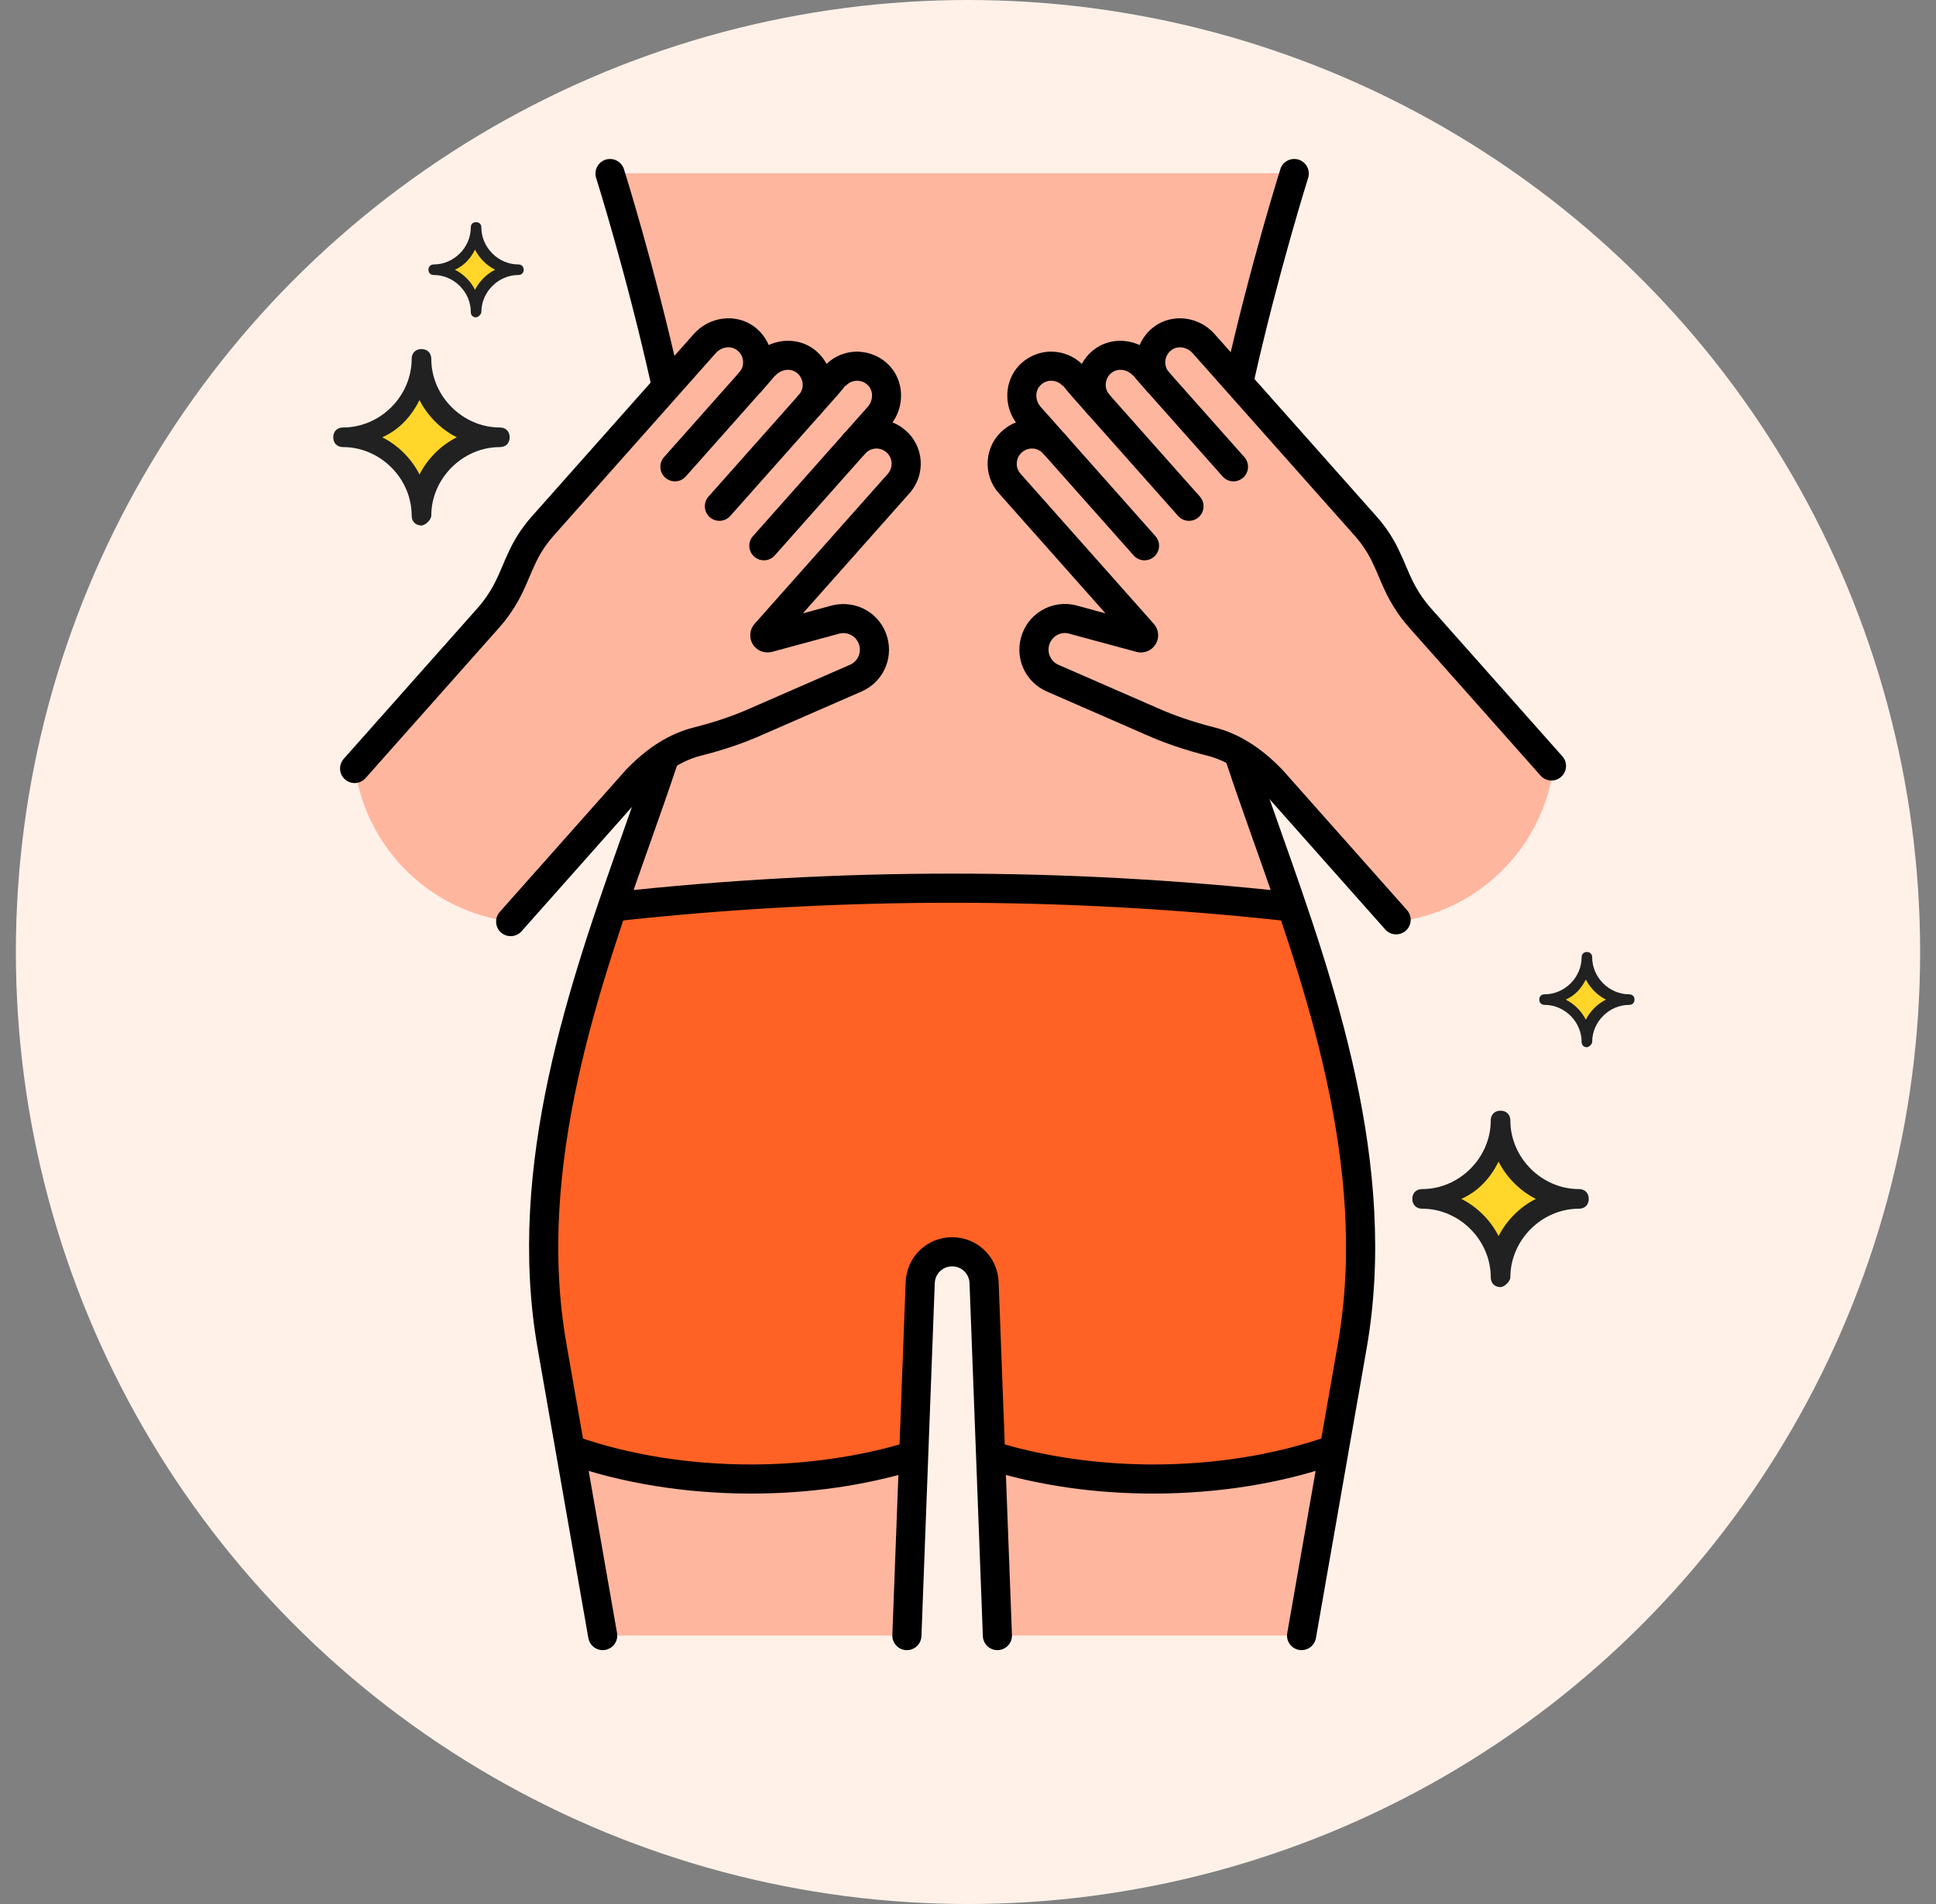 <svg width="61" height="60" viewBox="0 0 61 60" fill="none" xmlns="http://www.w3.org/2000/svg">
<rect x="0" y="0" width="61" height="60" fill="#808080" stroke="none"/>
<circle cx="30.5" cy="30" r="30" fill="#FFF1E8"/>
<g clip-path="url(#clip0_3253_5553)">
<path d="M28.205 13.886C28.018 13.734 27.78 13.66 27.539 13.679C27.299 13.699 27.075 13.81 26.915 13.991L27.68 13.129C28.005 12.763 28.028 12.199 27.694 11.841C27.605 11.744 27.497 11.668 27.377 11.616C27.257 11.565 27.128 11.539 26.997 11.54C26.866 11.541 26.737 11.57 26.618 11.624C26.499 11.678 26.392 11.757 26.306 11.855L25.514 12.747C25.6 12.649 25.666 12.534 25.705 12.409C25.745 12.285 25.758 12.153 25.744 12.023C25.73 11.893 25.688 11.768 25.623 11.655C25.557 11.542 25.468 11.444 25.363 11.367C24.967 11.078 24.41 11.168 24.085 11.534L23.636 12.039C23.723 11.941 23.789 11.826 23.828 11.701C23.868 11.576 23.881 11.445 23.867 11.315C23.853 11.185 23.812 11.059 23.746 10.946C23.68 10.833 23.592 10.735 23.486 10.658C23.091 10.369 22.534 10.458 22.209 10.824L17.094 16.585C16.816 16.898 16.589 17.253 16.421 17.637C16.184 18.119 16.023 18.754 15.379 19.48L11.18 24.209L11.188 24.259C11.571 26.768 13.571 28.721 16.089 29.042L20.063 24.566C20.769 23.835 21.414 23.51 21.973 23.369C22.623 23.204 23.261 22.994 23.872 22.719L26.973 21.365C27.195 21.265 27.372 21.086 27.47 20.863C27.567 20.64 27.578 20.389 27.5 20.158C27.422 19.927 27.261 19.734 27.048 19.616C26.835 19.497 26.586 19.462 26.349 19.518L24.2 20.1C24.183 20.104 24.165 20.103 24.149 20.096C24.132 20.089 24.119 20.077 24.11 20.062C24.101 20.046 24.097 20.029 24.098 20.011C24.1 19.993 24.107 19.977 24.119 19.963L28.296 15.258L28.316 15.235C28.4 15.14 28.464 15.03 28.504 14.91C28.544 14.79 28.559 14.663 28.549 14.537C28.539 14.411 28.503 14.288 28.444 14.177C28.385 14.065 28.304 13.966 28.205 13.886ZM31.924 13.887C32.111 13.734 32.35 13.66 32.59 13.68C32.831 13.699 33.054 13.811 33.214 13.991L32.449 13.13C32.124 12.763 32.102 12.199 32.435 11.841C32.524 11.745 32.632 11.668 32.752 11.617C32.872 11.565 33.002 11.539 33.133 11.54C33.263 11.541 33.392 11.57 33.511 11.624C33.63 11.679 33.737 11.757 33.824 11.855L34.616 12.747C34.529 12.649 34.464 12.534 34.424 12.41C34.384 12.285 34.371 12.154 34.385 12.024C34.4 11.894 34.441 11.768 34.507 11.655C34.572 11.542 34.661 11.444 34.767 11.367C35.162 11.079 35.72 11.168 36.045 11.534L36.493 12.039C36.406 11.941 36.341 11.826 36.301 11.701C36.261 11.577 36.248 11.445 36.262 11.315C36.276 11.185 36.318 11.06 36.383 10.947C36.449 10.833 36.538 10.735 36.643 10.658C37.038 10.37 37.596 10.458 37.92 10.824L43.035 16.585C43.313 16.898 43.541 17.253 43.709 17.637C43.945 18.119 44.106 18.755 44.75 19.48L48.949 24.209L48.941 24.259C48.559 26.769 46.559 28.721 44.04 29.042L40.066 24.566C39.361 23.836 38.715 23.511 38.157 23.369C37.507 23.204 36.869 22.994 36.257 22.72L33.156 21.366C32.934 21.266 32.757 21.087 32.66 20.863C32.562 20.64 32.552 20.389 32.63 20.158C32.708 19.928 32.869 19.734 33.081 19.616C33.294 19.498 33.543 19.463 33.78 19.518L35.929 20.1C35.946 20.104 35.964 20.103 35.981 20.096C35.997 20.089 36.011 20.077 36.02 20.062C36.029 20.046 36.033 20.029 36.031 20.011C36.029 19.993 36.022 19.977 36.011 19.963L31.834 15.258L31.813 15.235C31.729 15.141 31.665 15.03 31.625 14.91C31.585 14.79 31.57 14.663 31.58 14.537C31.591 14.411 31.626 14.289 31.686 14.177C31.744 14.065 31.826 13.966 31.924 13.887Z" fill="#FFB69F"/>
<path d="M39.021 23.727C38.715 23.549 38.426 23.437 38.157 23.369C37.507 23.204 36.869 22.994 36.258 22.719L33.157 21.365C32.934 21.266 32.758 21.087 32.66 20.863C32.563 20.64 32.552 20.389 32.63 20.158C32.708 19.928 32.869 19.734 33.082 19.616C33.295 19.497 33.544 19.463 33.781 19.518L35.929 20.1C35.947 20.104 35.965 20.103 35.981 20.096C35.997 20.089 36.011 20.077 36.02 20.061C36.029 20.046 36.033 20.029 36.032 20.011C36.03 19.993 36.023 19.977 36.011 19.963L31.834 15.258L31.814 15.235C31.73 15.14 31.666 15.03 31.626 14.91C31.585 14.79 31.57 14.663 31.581 14.537C31.591 14.411 31.627 14.288 31.686 14.177C31.745 14.065 31.826 13.966 31.924 13.886C32.111 13.734 32.35 13.66 32.591 13.679C32.831 13.699 33.055 13.81 33.215 13.991L32.449 13.129C32.124 12.763 32.102 12.198 32.435 11.84C32.524 11.744 32.632 11.668 32.752 11.616C32.873 11.565 33.002 11.538 33.133 11.54C33.264 11.541 33.393 11.57 33.512 11.624C33.631 11.678 33.737 11.757 33.824 11.854L34.616 12.747C34.529 12.649 34.464 12.534 34.424 12.409C34.385 12.285 34.372 12.153 34.386 12.023C34.4 11.893 34.441 11.768 34.507 11.655C34.573 11.542 34.661 11.444 34.767 11.367C35.162 11.078 35.72 11.168 36.045 11.533L36.494 12.039C36.407 11.941 36.341 11.826 36.302 11.701C36.262 11.576 36.249 11.445 36.263 11.315C36.277 11.185 36.318 11.059 36.384 10.946C36.45 10.833 36.538 10.735 36.644 10.658C37.039 10.369 37.597 10.459 37.922 10.824L39.027 12.069C39.812 8.527 40.783 5.459 40.783 5.459H19.218C19.218 5.459 20.21 8.594 20.999 12.186L22.208 10.824C22.533 10.458 23.091 10.369 23.486 10.658C23.592 10.735 23.68 10.833 23.746 10.946C23.812 11.059 23.853 11.185 23.867 11.315C23.881 11.445 23.868 11.576 23.828 11.701C23.789 11.825 23.723 11.941 23.636 12.038L24.085 11.533C24.41 11.167 24.967 11.078 25.363 11.367C25.468 11.443 25.557 11.541 25.623 11.655C25.689 11.768 25.73 11.893 25.744 12.023C25.758 12.153 25.745 12.285 25.705 12.409C25.666 12.534 25.6 12.649 25.514 12.747L26.306 11.854C26.392 11.757 26.499 11.678 26.618 11.624C26.737 11.569 26.866 11.541 26.997 11.54C27.128 11.538 27.257 11.564 27.378 11.616C27.498 11.668 27.605 11.744 27.694 11.84C28.028 12.198 28.005 12.763 27.68 13.129L26.915 13.991C27.075 13.81 27.299 13.699 27.539 13.679C27.78 13.66 28.018 13.734 28.206 13.886C28.304 13.966 28.385 14.065 28.444 14.176C28.503 14.288 28.539 14.411 28.549 14.537C28.56 14.663 28.544 14.79 28.504 14.91C28.464 15.03 28.4 15.14 28.316 15.235L28.296 15.258L24.119 19.963C24.107 19.977 24.1 19.993 24.098 20.011C24.096 20.029 24.101 20.046 24.11 20.062C24.119 20.077 24.132 20.089 24.149 20.096C24.165 20.103 24.183 20.104 24.201 20.1L26.349 19.518C26.586 19.463 26.835 19.497 27.048 19.616C27.261 19.734 27.422 19.928 27.5 20.158C27.578 20.389 27.567 20.64 27.47 20.863C27.372 21.087 27.196 21.266 26.974 21.365L23.872 22.719C23.261 22.994 22.623 23.204 21.973 23.369C21.657 23.449 21.313 23.591 20.946 23.829C19.271 28.917 16.212 35.665 17.392 42.413L18.99 51.541H28.574L28.994 40.416C29.003 40.155 29.113 39.907 29.3 39.725C29.488 39.544 29.739 39.442 30 39.442C30.262 39.442 30.513 39.544 30.701 39.725C30.889 39.907 30.998 40.155 31.007 40.416L31.427 51.541H41.011L42.609 42.413C43.797 35.62 40.689 28.827 39.021 23.727Z" fill="#FFB69F"/>
<path d="M40.705 28.58C33.59 27.79 26.41 27.79 19.295 28.58C17.864 32.79 16.55 37.602 17.392 42.413L17.963 45.678C19.613 46.266 21.566 46.608 23.661 46.608C25.52 46.608 27.265 46.336 28.788 45.865L28.992 40.459C29.011 39.949 29.388 39.503 29.895 39.452C30.032 39.438 30.171 39.452 30.302 39.493C30.434 39.535 30.556 39.603 30.66 39.693C30.764 39.783 30.848 39.894 30.908 40.019C30.968 40.143 31.001 40.278 31.006 40.416L31.212 45.865C32.735 46.336 34.48 46.608 36.339 46.608C38.434 46.608 40.386 46.266 42.036 45.678L42.608 42.413C43.45 37.602 42.136 32.79 40.705 28.58Z" fill="#FF6224"/>
<path d="M39.058 12.391C38.989 12.392 38.921 12.376 38.859 12.346C38.797 12.316 38.742 12.273 38.699 12.22C38.656 12.166 38.626 12.103 38.61 12.036C38.595 11.969 38.594 11.899 38.609 11.832C39.385 8.369 40.335 5.351 40.345 5.321C40.383 5.207 40.465 5.113 40.572 5.059C40.679 5.005 40.803 4.995 40.918 5.031C41.032 5.067 41.128 5.147 41.184 5.253C41.241 5.358 41.254 5.482 41.22 5.598C41.211 5.627 40.271 8.61 39.505 12.033C39.482 12.134 39.426 12.225 39.344 12.29C39.263 12.356 39.162 12.391 39.058 12.391ZM41.011 52C40.944 52 40.878 51.986 40.817 51.957C40.756 51.929 40.703 51.888 40.659 51.837C40.616 51.785 40.585 51.725 40.567 51.66C40.55 51.596 40.547 51.528 40.559 51.462L42.156 42.334C43.13 36.772 41.116 31.084 39.498 26.514C39.181 25.62 38.882 24.775 38.615 23.963C38.577 23.847 38.586 23.721 38.641 23.612C38.696 23.504 38.792 23.421 38.908 23.383C39.023 23.345 39.149 23.355 39.258 23.41C39.367 23.464 39.449 23.56 39.487 23.676C39.751 24.479 40.048 25.318 40.363 26.207C42.017 30.879 44.075 36.692 43.06 42.492L41.463 51.62C41.444 51.726 41.389 51.823 41.306 51.892C41.224 51.962 41.119 52 41.011 52ZM31.426 52C31.308 52 31.194 51.954 31.108 51.872C31.023 51.789 30.973 51.677 30.968 51.558L30.548 40.433C30.537 40.137 30.296 39.906 30 39.906C29.704 39.906 29.464 40.137 29.453 40.433L29.033 51.558C29.028 51.68 28.976 51.795 28.886 51.878C28.797 51.96 28.678 52.004 28.557 52C28.497 51.998 28.437 51.983 28.383 51.958C28.328 51.933 28.279 51.897 28.238 51.853C28.197 51.809 28.165 51.757 28.144 51.701C28.123 51.644 28.113 51.584 28.116 51.524L28.536 40.399C28.565 39.608 29.209 38.988 30 38.988C30.792 38.988 31.436 39.607 31.465 40.399L31.885 51.524C31.887 51.584 31.878 51.644 31.857 51.701C31.836 51.757 31.804 51.809 31.763 51.853C31.722 51.897 31.673 51.933 31.618 51.958C31.564 51.983 31.504 51.998 31.444 52C31.438 52 31.432 52 31.426 52ZM18.989 52C18.881 52 18.777 51.962 18.694 51.892C18.612 51.823 18.556 51.727 18.538 51.62L16.94 42.492C15.925 36.692 17.984 30.878 19.637 26.206C19.94 25.352 20.226 24.545 20.482 23.771C20.5 23.713 20.53 23.66 20.569 23.613C20.608 23.567 20.657 23.529 20.711 23.501C20.765 23.474 20.824 23.457 20.884 23.452C20.945 23.448 21.006 23.455 21.064 23.474C21.121 23.494 21.175 23.524 21.221 23.564C21.267 23.604 21.304 23.652 21.331 23.707C21.358 23.761 21.374 23.82 21.378 23.881C21.381 23.942 21.373 24.003 21.353 24.06C21.094 24.843 20.807 25.654 20.503 26.513C18.885 31.083 16.871 36.771 17.845 42.334L19.442 51.462C19.453 51.528 19.45 51.596 19.433 51.66C19.416 51.725 19.384 51.785 19.341 51.837C19.298 51.888 19.244 51.929 19.183 51.957C19.122 51.986 19.056 52 18.989 52ZM20.966 12.498C20.862 12.498 20.761 12.462 20.68 12.397C20.598 12.331 20.542 12.24 20.519 12.138C19.748 8.669 18.79 5.628 18.78 5.598C18.747 5.482 18.76 5.358 18.816 5.253C18.873 5.147 18.968 5.067 19.083 5.031C19.197 4.995 19.321 5.005 19.428 5.059C19.535 5.113 19.617 5.207 19.656 5.321C19.666 5.351 20.636 8.431 21.415 11.939C21.43 12.006 21.43 12.076 21.414 12.143C21.398 12.21 21.368 12.272 21.325 12.326C21.282 12.38 21.227 12.423 21.165 12.453C21.103 12.482 21.035 12.498 20.966 12.498Z" fill="black"/>
<path d="M36.339 47.066C34.535 47.066 32.808 46.823 31.206 46.342C31.09 46.307 30.992 46.227 30.935 46.12C30.878 46.013 30.865 45.888 30.9 45.772C30.935 45.655 31.014 45.557 31.121 45.5C31.228 45.442 31.353 45.429 31.47 45.463C32.964 45.911 34.648 46.149 36.339 46.149C38.262 46.149 40.14 45.85 41.77 45.285C42.011 45.203 42.271 45.329 42.354 45.569C42.437 45.809 42.31 46.07 42.071 46.153C40.345 46.751 38.363 47.066 36.339 47.066ZM23.661 47.066C21.61 47.066 19.605 46.742 17.862 46.13C17.747 46.089 17.653 46.005 17.601 45.895C17.548 45.785 17.541 45.659 17.582 45.544C17.622 45.429 17.706 45.335 17.816 45.282C17.926 45.23 18.052 45.223 18.167 45.264C19.813 45.843 21.713 46.149 23.661 46.149C25.368 46.149 27.066 45.907 28.571 45.451C28.629 45.434 28.689 45.428 28.749 45.434C28.809 45.44 28.868 45.457 28.921 45.486C28.974 45.514 29.021 45.553 29.059 45.599C29.097 45.646 29.126 45.7 29.144 45.757C29.161 45.815 29.167 45.875 29.161 45.935C29.155 45.995 29.138 46.054 29.109 46.107C29.081 46.16 29.042 46.207 28.995 46.245C28.949 46.283 28.895 46.312 28.838 46.33C27.224 46.819 25.483 47.066 23.661 47.066ZM40.637 29.032C40.62 29.032 40.603 29.031 40.586 29.029C33.553 28.255 26.456 28.254 19.423 29.028C19.363 29.035 19.303 29.029 19.245 29.012C19.187 28.995 19.133 28.968 19.086 28.93C19.039 28.892 19 28.846 18.971 28.793C18.942 28.74 18.924 28.682 18.917 28.622C18.91 28.562 18.916 28.501 18.933 28.444C18.949 28.386 18.977 28.332 19.015 28.285C19.053 28.238 19.099 28.198 19.152 28.169C19.205 28.14 19.263 28.122 19.323 28.115C26.423 27.334 33.587 27.335 40.686 28.116C40.803 28.129 40.91 28.186 40.986 28.276C41.062 28.365 41.101 28.48 41.094 28.598C41.088 28.715 41.037 28.825 40.952 28.906C40.867 28.986 40.754 29.031 40.637 29.032ZM36.062 17.657C35.997 17.657 35.933 17.644 35.874 17.617C35.815 17.59 35.762 17.552 35.719 17.503L32.871 14.296C32.83 14.251 32.798 14.198 32.777 14.141C32.756 14.084 32.747 14.023 32.75 13.961C32.753 13.9 32.768 13.841 32.794 13.786C32.821 13.73 32.858 13.681 32.903 13.64C32.949 13.6 33.002 13.569 33.06 13.549C33.118 13.53 33.179 13.522 33.24 13.526C33.301 13.53 33.361 13.546 33.415 13.574C33.47 13.602 33.518 13.64 33.558 13.686L36.405 16.894C36.464 16.96 36.502 17.041 36.516 17.129C36.529 17.216 36.517 17.306 36.48 17.386C36.444 17.467 36.386 17.535 36.311 17.583C36.237 17.631 36.151 17.657 36.062 17.657ZM37.464 16.413C37.399 16.413 37.334 16.399 37.275 16.373C37.216 16.346 37.163 16.307 37.12 16.259L34.273 13.052C34.231 13.007 34.199 12.954 34.178 12.897C34.157 12.839 34.148 12.778 34.151 12.717C34.154 12.656 34.169 12.596 34.196 12.541C34.222 12.486 34.259 12.437 34.305 12.396C34.35 12.356 34.404 12.325 34.462 12.305C34.519 12.285 34.581 12.277 34.642 12.282C34.703 12.286 34.762 12.302 34.816 12.33C34.871 12.357 34.919 12.396 34.959 12.442L37.806 15.649C37.865 15.716 37.904 15.797 37.917 15.885C37.93 15.972 37.918 16.061 37.882 16.142C37.846 16.223 37.787 16.291 37.713 16.339C37.638 16.387 37.552 16.413 37.464 16.413ZM38.865 15.169C38.8 15.169 38.736 15.155 38.677 15.129C38.617 15.102 38.565 15.063 38.522 15.014L36.15 12.343C36.109 12.299 36.077 12.246 36.056 12.189C36.035 12.131 36.025 12.07 36.028 12.009C36.031 11.948 36.047 11.888 36.073 11.833C36.099 11.778 36.136 11.729 36.182 11.688C36.228 11.648 36.281 11.617 36.339 11.597C36.397 11.577 36.458 11.569 36.519 11.573C36.58 11.578 36.639 11.594 36.694 11.622C36.748 11.649 36.797 11.688 36.837 11.734L39.208 14.405C39.267 14.471 39.305 14.553 39.318 14.64C39.332 14.728 39.319 14.817 39.283 14.898C39.247 14.979 39.188 15.047 39.114 15.095C39.04 15.143 38.953 15.169 38.865 15.169ZM24.068 17.657C23.979 17.657 23.893 17.631 23.819 17.583C23.744 17.535 23.686 17.467 23.649 17.386C23.613 17.306 23.601 17.216 23.614 17.129C23.628 17.041 23.666 16.96 23.725 16.894L26.572 13.686C26.653 13.595 26.767 13.54 26.888 13.533C27.01 13.526 27.129 13.567 27.22 13.648C27.311 13.729 27.366 13.842 27.373 13.964C27.381 14.085 27.339 14.205 27.259 14.296L24.411 17.503C24.368 17.552 24.315 17.59 24.256 17.617C24.197 17.644 24.133 17.657 24.068 17.657ZM22.666 16.413C22.578 16.413 22.491 16.387 22.417 16.339C22.343 16.291 22.284 16.223 22.248 16.142C22.212 16.061 22.2 15.972 22.213 15.885C22.226 15.797 22.265 15.716 22.323 15.649L25.171 12.442C25.251 12.351 25.365 12.296 25.487 12.289C25.608 12.282 25.727 12.323 25.818 12.404C25.91 12.485 25.965 12.598 25.972 12.72C25.979 12.841 25.938 12.961 25.857 13.052L23.01 16.259C22.966 16.307 22.914 16.346 22.855 16.373C22.795 16.399 22.731 16.413 22.666 16.413ZM21.265 15.169C21.176 15.169 21.09 15.143 21.016 15.095C20.941 15.047 20.883 14.979 20.846 14.898C20.81 14.817 20.798 14.728 20.811 14.64C20.825 14.553 20.863 14.471 20.922 14.405L23.293 11.734C23.333 11.689 23.382 11.652 23.436 11.626C23.49 11.6 23.549 11.584 23.609 11.581C23.669 11.577 23.73 11.585 23.787 11.605C23.843 11.625 23.896 11.656 23.941 11.696C23.986 11.736 24.023 11.784 24.049 11.838C24.076 11.893 24.091 11.951 24.094 12.012C24.098 12.072 24.09 12.132 24.07 12.189C24.05 12.246 24.02 12.298 23.98 12.343L21.608 15.014C21.565 15.063 21.512 15.102 21.453 15.129C21.394 15.155 21.33 15.169 21.265 15.169Z" fill="black"/>
<path d="M16.089 29.501C16.001 29.501 15.914 29.475 15.84 29.427C15.766 29.379 15.707 29.311 15.671 29.23C15.635 29.149 15.623 29.06 15.636 28.973C15.649 28.885 15.688 28.803 15.746 28.737L19.72 24.262C19.724 24.257 19.729 24.252 19.733 24.247C20.408 23.549 21.103 23.116 21.86 22.924C22.536 22.753 23.133 22.549 23.684 22.301L26.79 20.945C26.901 20.894 26.991 20.805 27.043 20.695C27.096 20.584 27.107 20.458 27.075 20.34C27.041 20.208 26.957 20.095 26.841 20.025C26.725 19.955 26.586 19.933 26.454 19.965L24.321 20.543C24.072 20.601 23.836 20.5 23.715 20.296C23.656 20.197 23.63 20.082 23.641 19.967C23.652 19.853 23.699 19.744 23.776 19.658L27.953 14.954L27.959 14.947L27.969 14.936C28.012 14.888 28.046 14.831 28.067 14.77C28.089 14.708 28.097 14.643 28.092 14.578C28.087 14.513 28.069 14.45 28.039 14.392C28.009 14.334 27.967 14.283 27.916 14.242C27.821 14.165 27.7 14.127 27.578 14.136C27.455 14.146 27.341 14.203 27.26 14.294L27.258 14.296C27.219 14.342 27.17 14.38 27.116 14.408C27.061 14.435 27.002 14.452 26.941 14.456C26.88 14.46 26.819 14.452 26.761 14.433C26.703 14.413 26.65 14.382 26.604 14.341C26.558 14.301 26.521 14.252 26.495 14.196C26.468 14.141 26.453 14.082 26.45 14.02C26.447 13.959 26.457 13.898 26.477 13.841C26.498 13.784 26.531 13.731 26.572 13.686L27.338 12.824C27.514 12.625 27.524 12.33 27.359 12.153C27.313 12.104 27.258 12.064 27.197 12.038C27.135 12.011 27.068 11.998 27.001 11.998C26.934 11.999 26.869 12.014 26.808 12.041C26.747 12.069 26.693 12.109 26.649 12.159L26.638 12.149C26.509 12.322 26.271 12.588 25.856 13.052C25.816 13.097 25.767 13.134 25.713 13.16C25.659 13.187 25.6 13.202 25.54 13.205C25.48 13.209 25.419 13.2 25.362 13.181C25.305 13.161 25.253 13.13 25.208 13.09C25.163 13.05 25.126 13.001 25.1 12.947C25.074 12.893 25.058 12.834 25.055 12.773C25.052 12.713 25.06 12.653 25.08 12.596C25.1 12.539 25.131 12.487 25.171 12.442C25.215 12.392 25.248 12.334 25.269 12.271C25.289 12.207 25.296 12.14 25.288 12.074C25.281 12.008 25.26 11.943 25.226 11.885C25.192 11.827 25.147 11.777 25.092 11.737C24.897 11.595 24.605 11.639 24.428 11.838L24.422 11.832C24.333 11.947 24.192 12.104 23.98 12.344C23.899 12.434 23.785 12.49 23.663 12.497C23.542 12.504 23.423 12.463 23.332 12.382C23.241 12.301 23.186 12.187 23.178 12.066C23.171 11.944 23.213 11.825 23.294 11.734L23.294 11.733L23.294 11.733C23.384 11.631 23.426 11.501 23.411 11.366C23.404 11.299 23.383 11.234 23.349 11.176C23.316 11.118 23.27 11.068 23.216 11.029C23.02 10.886 22.729 10.93 22.552 11.129L17.437 16.889C17.191 17.167 16.99 17.481 16.841 17.821C16.838 17.827 16.835 17.833 16.832 17.839C16.78 17.947 16.731 18.063 16.679 18.187C16.493 18.627 16.263 19.176 15.723 19.784L11.524 24.514C11.484 24.561 11.435 24.599 11.381 24.626C11.326 24.654 11.267 24.67 11.206 24.675C11.145 24.679 11.084 24.671 11.026 24.651C10.968 24.632 10.915 24.601 10.869 24.56C10.823 24.52 10.786 24.47 10.76 24.415C10.733 24.36 10.718 24.3 10.715 24.239C10.712 24.178 10.722 24.117 10.743 24.06C10.764 24.002 10.796 23.95 10.837 23.905L15.036 19.175C15.476 18.68 15.665 18.229 15.833 17.831C15.89 17.696 15.944 17.568 16.004 17.444C16.191 17.02 16.443 16.627 16.751 16.28L21.865 10.52C22.352 9.971 23.184 9.869 23.757 10.287C23.961 10.437 24.122 10.64 24.221 10.873C24.676 10.664 25.221 10.695 25.633 10.996C25.803 11.121 25.943 11.281 26.043 11.467C26.298 11.223 26.637 11.085 26.99 11.081C27.383 11.082 27.761 11.239 28.03 11.528C28.479 12.01 28.509 12.767 28.121 13.312C28.253 13.363 28.379 13.436 28.495 13.53C28.642 13.649 28.763 13.796 28.851 13.963C28.939 14.129 28.992 14.312 29.007 14.501C29.022 14.693 28.997 14.887 28.934 15.07C28.87 15.253 28.77 15.421 28.639 15.563L25.297 19.328L26.229 19.075C27.01 18.893 27.764 19.348 27.963 20.107C28.05 20.436 28.018 20.785 27.871 21.093C27.724 21.4 27.473 21.645 27.162 21.784L24.056 23.14C23.46 23.408 22.814 23.629 22.085 23.814C21.502 23.962 20.95 24.31 20.4 24.878L16.433 29.347C16.39 29.395 16.337 29.434 16.277 29.461C16.218 29.487 16.154 29.501 16.089 29.501ZM43.99 29.444C43.925 29.444 43.861 29.431 43.802 29.404C43.743 29.378 43.69 29.339 43.647 29.29L39.73 24.878C39.179 24.31 38.628 23.962 38.044 23.814C37.315 23.629 36.669 23.408 36.069 23.138L32.972 21.786C32.324 21.495 31.987 20.789 32.166 20.107C32.26 19.743 32.492 19.431 32.813 19.237C33.135 19.044 33.52 18.984 33.885 19.071L34.832 19.328L31.49 15.563L31.491 15.563L31.49 15.563L31.49 15.563L31.482 15.554L31.464 15.533C31.218 15.257 31.092 14.879 31.122 14.501C31.137 14.313 31.19 14.13 31.278 13.963C31.366 13.796 31.488 13.649 31.634 13.531C31.747 13.439 31.873 13.365 32.009 13.312C31.62 12.767 31.65 12.011 32.099 11.528C32.368 11.239 32.755 11.074 33.139 11.081C33.492 11.086 33.831 11.223 34.087 11.467C34.186 11.282 34.326 11.121 34.496 10.997C34.908 10.696 35.453 10.664 35.908 10.874C36.007 10.64 36.168 10.438 36.373 10.288C36.946 9.869 37.777 9.971 38.264 10.521L43.378 16.281C43.686 16.627 43.938 17.02 44.125 17.444C44.186 17.569 44.24 17.696 44.297 17.831C44.464 18.229 44.654 18.681 45.093 19.175L49.22 23.825C49.262 23.869 49.294 23.922 49.315 23.979C49.336 24.037 49.345 24.098 49.342 24.159C49.339 24.22 49.324 24.28 49.298 24.335C49.271 24.39 49.234 24.439 49.188 24.48C49.143 24.52 49.089 24.551 49.032 24.571C48.974 24.591 48.913 24.599 48.852 24.594C48.791 24.59 48.731 24.574 48.677 24.546C48.622 24.519 48.574 24.48 48.534 24.434L44.407 19.785C43.867 19.177 43.636 18.628 43.45 18.188C43.398 18.064 43.35 17.948 43.297 17.84C43.294 17.834 43.291 17.828 43.288 17.822C43.139 17.482 42.938 17.167 42.692 16.89L37.578 11.13C37.401 10.931 37.109 10.886 36.914 11.029C36.803 11.111 36.733 11.23 36.718 11.366C36.704 11.501 36.745 11.632 36.836 11.734L36.836 11.734L36.836 11.734C36.917 11.825 36.959 11.944 36.952 12.066C36.944 12.187 36.889 12.301 36.798 12.382C36.707 12.463 36.588 12.504 36.466 12.497C36.345 12.49 36.231 12.435 36.15 12.344C35.938 12.105 35.797 11.947 35.708 11.833L35.702 11.838C35.525 11.639 35.234 11.595 35.038 11.738C34.983 11.777 34.938 11.827 34.904 11.885C34.87 11.943 34.849 12.008 34.842 12.075C34.834 12.141 34.841 12.207 34.861 12.271C34.882 12.334 34.915 12.392 34.959 12.442C35.039 12.533 35.079 12.652 35.072 12.773C35.064 12.893 35.009 13.006 34.919 13.086C34.829 13.167 34.71 13.209 34.589 13.202C34.469 13.196 34.355 13.142 34.274 13.053C33.859 12.588 33.621 12.322 33.492 12.15L33.481 12.159C33.437 12.109 33.383 12.069 33.322 12.041C33.261 12.014 33.195 11.999 33.129 11.999C32.993 11.993 32.865 12.052 32.771 12.153C32.606 12.33 32.615 12.625 32.792 12.824L33.558 13.686C33.599 13.731 33.631 13.784 33.652 13.841C33.673 13.898 33.683 13.959 33.68 14.02C33.677 14.082 33.661 14.141 33.635 14.196C33.609 14.252 33.572 14.301 33.526 14.341C33.48 14.382 33.427 14.413 33.369 14.433C33.311 14.452 33.25 14.46 33.189 14.456C33.128 14.452 33.069 14.435 33.014 14.408C32.959 14.38 32.911 14.342 32.871 14.296L32.871 14.295C32.789 14.203 32.675 14.146 32.553 14.136C32.43 14.127 32.309 14.165 32.214 14.242C32.163 14.283 32.122 14.333 32.091 14.39C32.061 14.447 32.043 14.51 32.038 14.575C32.032 14.639 32.04 14.704 32.06 14.765C32.081 14.826 32.114 14.882 32.157 14.93L32.177 14.953L32.177 14.953L36.354 19.658C36.511 19.836 36.536 20.092 36.415 20.296C36.356 20.395 36.267 20.473 36.161 20.518C36.055 20.563 35.938 20.573 35.825 20.547L33.66 19.961C33.399 19.9 33.127 20.065 33.054 20.339C33.023 20.459 33.035 20.585 33.088 20.696C33.141 20.808 33.232 20.896 33.344 20.947L36.441 22.299C36.997 22.548 37.593 22.752 38.27 22.924C39.026 23.116 39.722 23.549 40.397 24.247C40.401 24.252 40.406 24.256 40.41 24.261L44.333 28.68C44.392 28.747 44.43 28.828 44.444 28.916C44.457 29.003 44.445 29.093 44.409 29.173C44.373 29.254 44.314 29.323 44.239 29.371C44.165 29.419 44.078 29.444 43.99 29.444Z" fill="black"/>
<path d="M15.689 13.78C14.33 13.78 13.218 14.892 13.218 16.25C13.218 14.892 12.106 13.78 10.747 13.78C12.106 13.78 13.218 12.668 13.218 11.309C13.28 12.668 14.33 13.78 15.689 13.78Z" fill="#FFD629"/>
<path d="M13.28 16.559C13.095 16.559 12.971 16.436 12.971 16.25C12.971 15.077 11.983 14.089 10.809 14.089C10.624 14.089 10.5 13.965 10.5 13.78C10.5 13.595 10.624 13.471 10.809 13.471C11.983 13.471 12.971 12.483 12.971 11.309C12.971 11.124 13.095 11 13.28 11C13.465 11 13.589 11.124 13.589 11.309C13.589 12.483 14.577 13.471 15.751 13.471C15.936 13.471 16.059 13.595 16.059 13.78C16.059 13.965 15.936 14.089 15.751 14.089C14.577 14.089 13.589 15.077 13.589 16.25C13.589 16.374 13.403 16.559 13.28 16.559ZM12.044 13.78C12.539 14.027 12.971 14.459 13.218 14.953C13.465 14.459 13.898 14.027 14.392 13.78C13.898 13.533 13.465 13.1 13.218 12.606C12.971 13.1 12.6 13.533 12.044 13.78Z" fill="#212121"/>
<path d="M49.689 37.78C48.33 37.78 47.218 38.892 47.218 40.251C47.218 38.892 46.106 37.78 44.747 37.78C46.106 37.78 47.218 36.668 47.218 35.309C47.28 36.668 48.33 37.78 49.689 37.78Z" fill="#FFD629"/>
<path d="M47.28 40.559C47.094 40.559 46.971 40.436 46.971 40.251C46.971 39.077 45.983 38.089 44.809 38.089C44.624 38.089 44.5 37.965 44.5 37.78C44.5 37.594 44.624 37.471 44.809 37.471C45.983 37.471 46.971 36.483 46.971 35.309C46.971 35.124 47.094 35 47.28 35C47.465 35 47.589 35.124 47.589 35.309C47.589 36.483 48.577 37.471 49.751 37.471C49.936 37.471 50.059 37.594 50.059 37.78C50.059 37.965 49.936 38.089 49.751 38.089C48.577 38.089 47.589 39.077 47.589 40.251C47.589 40.374 47.403 40.559 47.28 40.559ZM46.044 37.78C46.539 38.027 46.971 38.459 47.218 38.953C47.465 38.459 47.898 38.027 48.392 37.78C47.898 37.533 47.465 37.1 47.218 36.606C46.971 37.1 46.6 37.533 46.044 37.78Z" fill="#212121"/>
<path d="M16.3 8.5C15.567 8.5 14.967 9.1 14.967 9.833C14.967 9.1 14.367 8.5 13.633 8.5C14.367 8.5 14.967 7.9 14.967 7.167C15 7.9 15.567 8.5 16.3 8.5Z" fill="#FFD629"/>
<path d="M15 10C14.9 10 14.834 9.933 14.834 9.833C14.834 9.2 14.3 8.666 13.667 8.666C13.567 8.666 13.5 8.6 13.5 8.5C13.5 8.4 13.567 8.333 13.667 8.333C14.3 8.333 14.834 7.8 14.834 7.166C14.834 7.066 14.9 7 15 7C15.1 7 15.167 7.066 15.167 7.166C15.167 7.8 15.7 8.333 16.334 8.333C16.434 8.333 16.5 8.4 16.5 8.5C16.5 8.6 16.434 8.666 16.334 8.666C15.7 8.666 15.167 9.2 15.167 9.833C15.167 9.9 15.067 10 15 10ZM14.334 8.5C14.6 8.633 14.834 8.866 14.967 9.133C15.1 8.866 15.334 8.633 15.6 8.5C15.334 8.366 15.1 8.133 14.967 7.866C14.834 8.133 14.634 8.366 14.334 8.5Z" fill="#212121"/>
<path d="M51.3 31.5C50.567 31.5 49.967 32.1 49.967 32.833C49.967 32.1 49.367 31.5 48.633 31.5C49.367 31.5 49.967 30.9 49.967 30.167C50 30.9 50.567 31.5 51.3 31.5Z" fill="#FFD629"/>
<path d="M50 33C49.9 33 49.834 32.933 49.834 32.833C49.834 32.2 49.3 31.666 48.667 31.666C48.567 31.666 48.5 31.6 48.5 31.5C48.5 31.4 48.567 31.333 48.667 31.333C49.3 31.333 49.834 30.8 49.834 30.166C49.834 30.067 49.9 30 50 30C50.1 30 50.167 30.067 50.167 30.166C50.167 30.8 50.7 31.333 51.334 31.333C51.434 31.333 51.5 31.4 51.5 31.5C51.5 31.6 51.434 31.666 51.334 31.666C50.7 31.666 50.167 32.2 50.167 32.833C50.167 32.9 50.067 33 50 33ZM49.334 31.5C49.6 31.633 49.834 31.866 49.967 32.133C50.1 31.866 50.334 31.633 50.6 31.5C50.334 31.366 50.1 31.133 49.967 30.866C49.834 31.133 49.634 31.366 49.334 31.5Z" fill="#212121"/>
</g>
<defs>
<clipPath id="clip0_3253_5553">
<rect width="47" height="47" fill="white" transform="translate(6.5 5)"/>
</clipPath>
</defs>
</svg>
